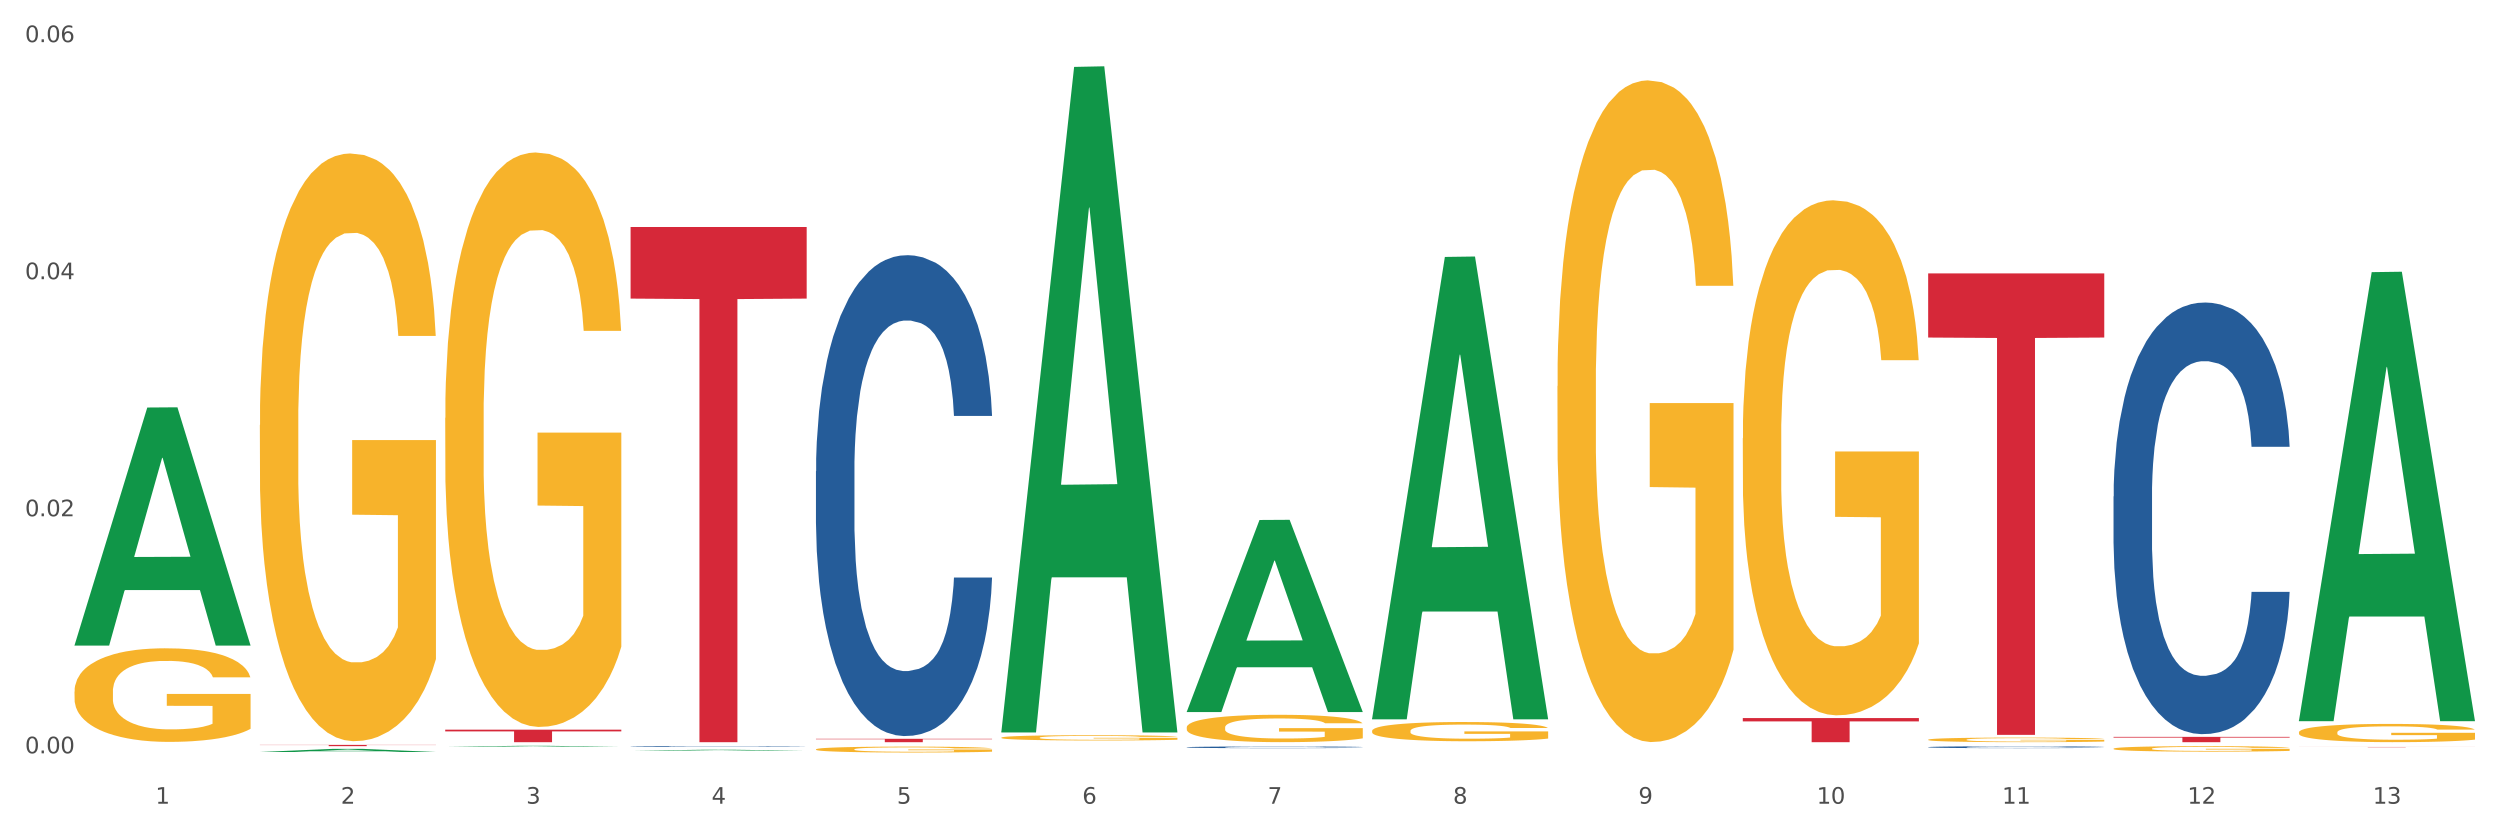 <?xml version="1.0" encoding="utf-8" standalone="no"?>
<!DOCTYPE svg PUBLIC "-//W3C//DTD SVG 1.1//EN"
  "http://www.w3.org/Graphics/SVG/1.1/DTD/svg11.dtd">
<svg xmlns:xlink="http://www.w3.org/1999/xlink" width="1080pt" height="360pt" viewBox="0 0 1080 360" xmlns="http://www.w3.org/2000/svg" version="1.1">
 <rect x="0" y="0" width="1080" height="360" fill="#333333" stroke="none"/>
 <defs>
  <style type="text/css">*{stroke-linejoin: round; stroke-linecap: butt}</style>
 </defs>
 <g id="figure_1">
  <g id="patch_1">
   <path d="M 0 360 
L 1080 360 
L 1080 0 
L 0 0 
z
" style="fill: #ffffff; stroke: #ffffff; stroke-linejoin: miter"/>
  </g>
  <g id="axes_1">
   <g id="matplotlib.axis_1">
    <g id="xtick_1">
     <g id="text_1">
      <!-- 1 -->
      <g style="fill: #4d4d4d" transform="translate(67.159 347.204) scale(0.096 -0.096)">
       <defs>
        <path id="DejaVuSans-31" d="M 794 531 
L 1825 531 
L 1825 4091 
L 703 3866 
L 703 4441 
L 1819 4666 
L 2450 4666 
L 2450 531 
L 3481 531 
L 3481 0 
L 794 0 
L 794 531 
z
" transform="scale(0.016)"/>
       </defs>
       <use xlink:href="#DejaVuSans-31"/>
      </g>
     </g>
    </g>
    <g id="xtick_2">
     <g id="text_2">
      <!-- 2 -->
      <g style="fill: #4d4d4d" transform="translate(147.238 347.204) scale(0.096 -0.096)">
       <defs>
        <path id="DejaVuSans-32" d="M 1228 531 
L 3431 531 
L 3431 0 
L 469 0 
L 469 531 
Q 828 903 1448 1529 
Q 2069 2156 2228 2338 
Q 2531 2678 2651 2914 
Q 2772 3150 2772 3378 
Q 2772 3750 2511 3984 
Q 2250 4219 1831 4219 
Q 1534 4219 1204 4116 
Q 875 4013 500 3803 
L 500 4441 
Q 881 4594 1212 4672 
Q 1544 4750 1819 4750 
Q 2544 4750 2975 4387 
Q 3406 4025 3406 3419 
Q 3406 3131 3298 2873 
Q 3191 2616 2906 2266 
Q 2828 2175 2409 1742 
Q 1991 1309 1228 531 
z
" transform="scale(0.016)"/>
       </defs>
       <use xlink:href="#DejaVuSans-32"/>
      </g>
     </g>
    </g>
    <g id="xtick_3">
     <g id="text_3">
      <!-- 3 -->
      <g style="fill: #4d4d4d" transform="translate(227.317 347.204) scale(0.096 -0.096)">
       <defs>
        <path id="DejaVuSans-33" d="M 2597 2516 
Q 3050 2419 3304 2112 
Q 3559 1806 3559 1356 
Q 3559 666 3084 287 
Q 2609 -91 1734 -91 
Q 1441 -91 1130 -33 
Q 819 25 488 141 
L 488 750 
Q 750 597 1062 519 
Q 1375 441 1716 441 
Q 2309 441 2620 675 
Q 2931 909 2931 1356 
Q 2931 1769 2642 2001 
Q 2353 2234 1838 2234 
L 1294 2234 
L 1294 2753 
L 1863 2753 
Q 2328 2753 2575 2939 
Q 2822 3125 2822 3475 
Q 2822 3834 2567 4026 
Q 2313 4219 1838 4219 
Q 1578 4219 1281 4162 
Q 984 4106 628 3988 
L 628 4550 
Q 988 4650 1302 4700 
Q 1616 4750 1894 4750 
Q 2613 4750 3031 4423 
Q 3450 4097 3450 3541 
Q 3450 3153 3228 2886 
Q 3006 2619 2597 2516 
z
" transform="scale(0.016)"/>
       </defs>
       <use xlink:href="#DejaVuSans-33"/>
      </g>
     </g>
    </g>
    <g id="xtick_4">
     <g id="text_4">
      <!-- 4 -->
      <g style="fill: #4d4d4d" transform="translate(307.396 347.204) scale(0.096 -0.096)">
       <defs>
        <path id="DejaVuSans-34" d="M 2419 4116 
L 825 1625 
L 2419 1625 
L 2419 4116 
z
M 2253 4666 
L 3047 4666 
L 3047 1625 
L 3713 1625 
L 3713 1100 
L 3047 1100 
L 3047 0 
L 2419 0 
L 2419 1100 
L 313 1100 
L 313 1709 
L 2253 4666 
z
" transform="scale(0.016)"/>
       </defs>
       <use xlink:href="#DejaVuSans-34"/>
      </g>
     </g>
    </g>
    <g id="xtick_5">
     <g id="text_5">
      <!-- 5 -->
      <g style="fill: #4d4d4d" transform="translate(387.475 347.204) scale(0.096 -0.096)">
       <defs>
        <path id="DejaVuSans-35" d="M 691 4666 
L 3169 4666 
L 3169 4134 
L 1269 4134 
L 1269 2991 
Q 1406 3038 1543 3061 
Q 1681 3084 1819 3084 
Q 2600 3084 3056 2656 
Q 3513 2228 3513 1497 
Q 3513 744 3044 326 
Q 2575 -91 1722 -91 
Q 1428 -91 1123 -41 
Q 819 9 494 109 
L 494 744 
Q 775 591 1075 516 
Q 1375 441 1709 441 
Q 2250 441 2565 725 
Q 2881 1009 2881 1497 
Q 2881 1984 2565 2268 
Q 2250 2553 1709 2553 
Q 1456 2553 1204 2497 
Q 953 2441 691 2322 
L 691 4666 
z
" transform="scale(0.016)"/>
       </defs>
       <use xlink:href="#DejaVuSans-35"/>
      </g>
     </g>
    </g>
    <g id="xtick_6">
     <g id="text_6">
      <!-- 6 -->
      <g style="fill: #4d4d4d" transform="translate(467.554 347.204) scale(0.096 -0.096)">
       <defs>
        <path id="DejaVuSans-36" d="M 2113 2584 
Q 1688 2584 1439 2293 
Q 1191 2003 1191 1497 
Q 1191 994 1439 701 
Q 1688 409 2113 409 
Q 2538 409 2786 701 
Q 3034 994 3034 1497 
Q 3034 2003 2786 2293 
Q 2538 2584 2113 2584 
z
M 3366 4563 
L 3366 3988 
Q 3128 4100 2886 4159 
Q 2644 4219 2406 4219 
Q 1781 4219 1451 3797 
Q 1122 3375 1075 2522 
Q 1259 2794 1537 2939 
Q 1816 3084 2150 3084 
Q 2853 3084 3261 2657 
Q 3669 2231 3669 1497 
Q 3669 778 3244 343 
Q 2819 -91 2113 -91 
Q 1303 -91 875 529 
Q 447 1150 447 2328 
Q 447 3434 972 4092 
Q 1497 4750 2381 4750 
Q 2619 4750 2861 4703 
Q 3103 4656 3366 4563 
z
" transform="scale(0.016)"/>
       </defs>
       <use xlink:href="#DejaVuSans-36"/>
      </g>
     </g>
    </g>
    <g id="xtick_7">
     <g id="text_7">
      <!-- 7 -->
      <g style="fill: #4d4d4d" transform="translate(547.634 347.204) scale(0.096 -0.096)">
       <defs>
        <path id="DejaVuSans-37" d="M 525 4666 
L 3525 4666 
L 3525 4397 
L 1831 0 
L 1172 0 
L 2766 4134 
L 525 4134 
L 525 4666 
z
" transform="scale(0.016)"/>
       </defs>
       <use xlink:href="#DejaVuSans-37"/>
      </g>
     </g>
    </g>
    <g id="xtick_8">
     <g id="text_8">
      <!-- 8 -->
      <g style="fill: #4d4d4d" transform="translate(627.713 347.204) scale(0.096 -0.096)">
       <defs>
        <path id="DejaVuSans-38" d="M 2034 2216 
Q 1584 2216 1326 1975 
Q 1069 1734 1069 1313 
Q 1069 891 1326 650 
Q 1584 409 2034 409 
Q 2484 409 2743 651 
Q 3003 894 3003 1313 
Q 3003 1734 2745 1975 
Q 2488 2216 2034 2216 
z
M 1403 2484 
Q 997 2584 770 2862 
Q 544 3141 544 3541 
Q 544 4100 942 4425 
Q 1341 4750 2034 4750 
Q 2731 4750 3128 4425 
Q 3525 4100 3525 3541 
Q 3525 3141 3298 2862 
Q 3072 2584 2669 2484 
Q 3125 2378 3379 2068 
Q 3634 1759 3634 1313 
Q 3634 634 3220 271 
Q 2806 -91 2034 -91 
Q 1263 -91 848 271 
Q 434 634 434 1313 
Q 434 1759 690 2068 
Q 947 2378 1403 2484 
z
M 1172 3481 
Q 1172 3119 1398 2916 
Q 1625 2713 2034 2713 
Q 2441 2713 2670 2916 
Q 2900 3119 2900 3481 
Q 2900 3844 2670 4047 
Q 2441 4250 2034 4250 
Q 1625 4250 1398 4047 
Q 1172 3844 1172 3481 
z
" transform="scale(0.016)"/>
       </defs>
       <use xlink:href="#DejaVuSans-38"/>
      </g>
     </g>
    </g>
    <g id="xtick_9">
     <g id="text_9">
      <!-- 9 -->
      <g style="fill: #4d4d4d" transform="translate(707.792 347.204) scale(0.096 -0.096)">
       <defs>
        <path id="DejaVuSans-39" d="M 703 97 
L 703 672 
Q 941 559 1184 500 
Q 1428 441 1663 441 
Q 2288 441 2617 861 
Q 2947 1281 2994 2138 
Q 2813 1869 2534 1725 
Q 2256 1581 1919 1581 
Q 1219 1581 811 2004 
Q 403 2428 403 3163 
Q 403 3881 828 4315 
Q 1253 4750 1959 4750 
Q 2769 4750 3195 4129 
Q 3622 3509 3622 2328 
Q 3622 1225 3098 567 
Q 2575 -91 1691 -91 
Q 1453 -91 1209 -44 
Q 966 3 703 97 
z
M 1959 2075 
Q 2384 2075 2632 2365 
Q 2881 2656 2881 3163 
Q 2881 3666 2632 3958 
Q 2384 4250 1959 4250 
Q 1534 4250 1286 3958 
Q 1038 3666 1038 3163 
Q 1038 2656 1286 2365 
Q 1534 2075 1959 2075 
z
" transform="scale(0.016)"/>
       </defs>
       <use xlink:href="#DejaVuSans-39"/>
      </g>
     </g>
    </g>
    <g id="xtick_10">
     <g id="text_10">
      <!-- 10 -->
      <g style="fill: #4d4d4d" transform="translate(784.817 347.204) scale(0.096 -0.096)">
       <defs>
        <path id="DejaVuSans-30" d="M 2034 4250 
Q 1547 4250 1301 3770 
Q 1056 3291 1056 2328 
Q 1056 1369 1301 889 
Q 1547 409 2034 409 
Q 2525 409 2770 889 
Q 3016 1369 3016 2328 
Q 3016 3291 2770 3770 
Q 2525 4250 2034 4250 
z
M 2034 4750 
Q 2819 4750 3233 4129 
Q 3647 3509 3647 2328 
Q 3647 1150 3233 529 
Q 2819 -91 2034 -91 
Q 1250 -91 836 529 
Q 422 1150 422 2328 
Q 422 3509 836 4129 
Q 1250 4750 2034 4750 
z
" transform="scale(0.016)"/>
       </defs>
       <use xlink:href="#DejaVuSans-31"/>
       <use xlink:href="#DejaVuSans-30" transform="translate(63.623 0)"/>
      </g>
     </g>
    </g>
    <g id="xtick_11">
     <g id="text_11">
      <!-- 11 -->
      <g style="fill: #4d4d4d" transform="translate(864.896 347.204) scale(0.096 -0.096)">
       <use xlink:href="#DejaVuSans-31"/>
       <use xlink:href="#DejaVuSans-31" transform="translate(63.623 0)"/>
      </g>
     </g>
    </g>
    <g id="xtick_12">
     <g id="text_12">
      <!-- 12 -->
      <g style="fill: #4d4d4d" transform="translate(944.975 347.204) scale(0.096 -0.096)">
       <use xlink:href="#DejaVuSans-31"/>
       <use xlink:href="#DejaVuSans-32" transform="translate(63.623 0)"/>
      </g>
     </g>
    </g>
    <g id="xtick_13">
     <g id="text_13">
      <!-- 13 -->
      <g style="fill: #4d4d4d" transform="translate(1025.054 347.204) scale(0.096 -0.096)">
       <use xlink:href="#DejaVuSans-31"/>
       <use xlink:href="#DejaVuSans-33" transform="translate(63.623 0)"/>
      </g>
     </g>
    </g>
    <g id="xtick_14"/>
    <g id="xtick_15"/>
    <g id="xtick_16"/>
    <g id="xtick_17"/>
    <g id="xtick_18"/>
    <g id="xtick_19"/>
    <g id="xtick_20"/>
    <g id="xtick_21"/>
    <g id="xtick_22"/>
    <g id="xtick_23"/>
    <g id="xtick_24"/>
    <g id="xtick_25"/>
   </g>
   <g id="matplotlib.axis_2">
    <g id="ytick_1">
     <g id="text_14">
      <!-- 0.00 -->
      <g style="fill: #4d4d4d" transform="translate(10.8 325.437) scale(0.096 -0.096)">
       <defs>
        <path id="DejaVuSans-2e" d="M 684 794 
L 1344 794 
L 1344 0 
L 684 0 
L 684 794 
z
" transform="scale(0.016)"/>
       </defs>
       <use xlink:href="#DejaVuSans-30"/>
       <use xlink:href="#DejaVuSans-2e" transform="translate(63.623 0)"/>
       <use xlink:href="#DejaVuSans-30" transform="translate(95.41 0)"/>
       <use xlink:href="#DejaVuSans-30" transform="translate(159.033 0)"/>
      </g>
     </g>
    </g>
    <g id="ytick_2">
     <g id="text_15">
      <!-- 0.02 -->
      <g style="fill: #4d4d4d" transform="translate(10.8 223.027) scale(0.096 -0.096)">
       <use xlink:href="#DejaVuSans-30"/>
       <use xlink:href="#DejaVuSans-2e" transform="translate(63.623 0)"/>
       <use xlink:href="#DejaVuSans-30" transform="translate(95.41 0)"/>
       <use xlink:href="#DejaVuSans-32" transform="translate(159.033 0)"/>
      </g>
     </g>
    </g>
    <g id="ytick_3">
     <g id="text_16">
      <!-- 0.04 -->
      <g style="fill: #4d4d4d" transform="translate(10.8 120.617) scale(0.096 -0.096)">
       <use xlink:href="#DejaVuSans-30"/>
       <use xlink:href="#DejaVuSans-2e" transform="translate(63.623 0)"/>
       <use xlink:href="#DejaVuSans-30" transform="translate(95.41 0)"/>
       <use xlink:href="#DejaVuSans-34" transform="translate(159.033 0)"/>
      </g>
     </g>
    </g>
    <g id="ytick_4">
     <g id="text_17">
      <!-- 0.06 -->
      <g style="fill: #4d4d4d" transform="translate(10.8 18.207) scale(0.096 -0.096)">
       <use xlink:href="#DejaVuSans-30"/>
       <use xlink:href="#DejaVuSans-2e" transform="translate(63.623 0)"/>
       <use xlink:href="#DejaVuSans-30" transform="translate(95.41 0)"/>
       <use xlink:href="#DejaVuSans-36" transform="translate(159.033 0)"/>
      </g>
     </g>
    </g>
    <g id="ytick_5"/>
    <g id="ytick_6"/>
    <g id="ytick_7"/>
   </g>
   <g id="PolyCollection_1">
    <path d="M 32.175 278.697 
L 32.253 278.6 
L 63.625 176.049 
L 76.644 175.953 
L 108.25 278.89 
L 93.192 278.89 
L 86.369 254.92 
L 53.978 254.92 
L 53.743 255.306 
L 47.155 278.89 
L 32.175 278.89 
L 32.175 278.697 
L 58.056 240.615 
L 82.291 240.518 
L 70.291 197.893 
L 70.134 197.7 
L 69.977 197.99 
L 57.978 240.518 
L 58.056 240.615 
L 32.175 278.697 
z
" clip-path="url(#p13ee143fd1)" style="fill: #109648"/>
    <path d="M 832.967 118.115 
L 909.042 118.115 
L 909.042 145.817 
L 879.116 146.005 
L 879.116 317.46 
L 862.712 317.46 
L 862.712 146.005 
L 832.967 145.817 
L 832.967 118.302 
L 832.967 118.115 
z
" clip-path="url(#p13ee143fd1)" style="fill: #d62839"/>
    <path d="M 752.887 310.198 
L 828.963 310.198 
L 828.963 311.646 
L 799.037 311.655 
L 799.037 320.617 
L 782.632 320.617 
L 782.632 311.655 
L 752.887 311.646 
L 752.887 310.207 
L 752.887 310.198 
z
" clip-path="url(#p13ee143fd1)" style="fill: #d62839"/>
    <path d="M 352.492 319.153 
L 428.567 319.153 
L 428.567 319.356 
L 398.641 319.358 
L 398.641 320.617 
L 382.237 320.617 
L 382.237 319.358 
L 352.492 319.356 
L 352.492 319.154 
L 352.492 319.153 
z
" clip-path="url(#p13ee143fd1)" style="fill: #d62839"/>
    <path d="M 272.412 98.067 
L 348.488 98.067 
L 348.488 128.994 
L 318.562 129.203 
L 318.562 320.617 
L 302.157 320.617 
L 302.157 129.203 
L 272.412 128.994 
L 272.412 98.276 
L 272.412 98.067 
z
" clip-path="url(#p13ee143fd1)" style="fill: #d62839"/>
    <path d="M 192.333 315.216 
L 268.408 315.216 
L 268.408 315.966 
L 238.483 315.971 
L 238.483 320.617 
L 222.078 320.617 
L 222.078 315.971 
L 192.333 315.966 
L 192.333 315.221 
L 192.333 315.216 
z
" clip-path="url(#p13ee143fd1)" style="fill: #d62839"/>
    <path d="M 112.254 321.79 
L 188.329 321.79 
L 188.329 321.866 
L 158.404 321.866 
L 158.404 322.339 
L 141.999 322.339 
L 141.999 321.866 
L 112.254 321.866 
L 112.254 321.79 
L 112.254 321.79 
z
" clip-path="url(#p13ee143fd1)" style="fill: #d62839"/>
    <path d="M 112.254 183.621 
L 112.344 183.389 
L 112.344 175.042 
L 112.524 167.853 
L 113.422 150.463 
L 114.769 136.086 
L 115.757 128.434 
L 116.745 122.174 
L 117.913 115.913 
L 119.35 109.42 
L 121.954 99.913 
L 123.571 95.044 
L 125.547 89.943 
L 129.14 82.523 
L 131.744 78.349 
L 134.439 74.871 
L 138.84 70.697 
L 141.714 68.842 
L 144.768 67.451 
L 148.45 66.523 
L 151.235 66.291 
L 157.342 66.987 
L 162.552 69.074 
L 165.067 70.697 
L 168.3 73.479 
L 170.007 75.334 
L 172.791 79.044 
L 175.665 83.914 
L 177.641 88.088 
L 180.605 95.971 
L 182.85 103.855 
L 184.916 113.594 
L 185.994 120.319 
L 186.802 126.579 
L 187.521 133.767 
L 188.24 145.129 
L 172.072 145.129 
L 171.444 137.014 
L 170.456 129.362 
L 169.019 121.942 
L 167.761 117.304 
L 165.606 111.507 
L 163.63 107.797 
L 161.564 105.015 
L 159.049 102.696 
L 157.073 101.536 
L 154.289 100.609 
L 148.81 100.841 
L 145.127 102.696 
L 142.612 105.015 
L 140.996 107.102 
L 139.559 109.42 
L 137.942 112.667 
L 136.056 117.536 
L 134.708 121.942 
L 133.361 127.507 
L 132.283 133.072 
L 131.295 139.564 
L 130.487 146.521 
L 129.858 153.709 
L 129.319 162.52 
L 128.87 177.129 
L 128.87 208.896 
L 129.05 216.084 
L 129.499 225.591 
L 130.038 232.779 
L 130.936 241.359 
L 131.744 247.155 
L 133.271 255.503 
L 134.978 262.459 
L 136.325 266.865 
L 137.672 270.575 
L 140.008 275.676 
L 142.612 279.85 
L 144.858 282.401 
L 147.912 284.72 
L 149.977 285.647 
L 151.774 286.111 
L 156.175 286.111 
L 159.318 285.415 
L 162.821 283.792 
L 165.516 281.705 
L 167.761 279.155 
L 170.276 274.981 
L 171.893 271.039 
L 171.893 222.576 
L 152.133 222.345 
L 152.133 190.114 
L 188.329 190.114 
L 188.329 284.72 
L 186.802 289.589 
L 185.096 293.995 
L 183.3 297.937 
L 180.605 302.806 
L 177.372 307.444 
L 174.497 310.69 
L 171.444 313.472 
L 167.851 316.023 
L 163.181 318.342 
L 160.306 319.269 
L 156.714 319.965 
L 152.492 320.197 
L 148.81 319.733 
L 145.217 318.574 
L 141.445 316.487 
L 137.762 313.472 
L 134.978 310.458 
L 132.194 306.748 
L 129.23 301.879 
L 126.894 297.241 
L 125.098 293.067 
L 123.122 287.734 
L 120.966 280.778 
L 119.35 274.517 
L 117.913 268.024 
L 116.386 259.677 
L 115.308 252.489 
L 114.23 243.445 
L 113.601 236.721 
L 112.883 226.286 
L 112.344 211.678 
L 112.254 183.621 
z
" clip-path="url(#p13ee143fd1)" style="fill: #f7b32b"/>
    <path d="M 272.412 322.499 
L 272.502 322.498 
L 272.502 322.488 
L 272.772 322.475 
L 273.761 322.45 
L 275.02 322.431 
L 277.178 322.409 
L 278.347 322.4 
L 279.876 322.39 
L 283.023 322.373 
L 286.62 322.359 
L 289.138 322.352 
L 291.027 322.347 
L 295.253 322.338 
L 297.681 322.334 
L 300.199 322.331 
L 302.357 322.329 
L 305.954 322.326 
L 308.831 322.325 
L 312.159 322.325 
L 314.946 322.325 
L 318.633 322.326 
L 324.028 322.331 
L 326.097 322.333 
L 328.884 322.337 
L 331.762 322.343 
L 334.1 322.349 
L 336.798 322.357 
L 339.585 322.367 
L 342.283 322.381 
L 344.171 322.393 
L 345.7 322.406 
L 347.049 322.422 
L 348.038 322.44 
L 348.488 322.454 
L 332.032 322.454 
L 331.582 322.441 
L 330.683 322.427 
L 329.784 322.417 
L 328.794 322.409 
L 327.266 322.401 
L 325.917 322.395 
L 323.669 322.388 
L 321.601 322.384 
L 319.892 322.382 
L 317.824 322.379 
L 313.418 322.377 
L 310.27 322.377 
L 308.292 322.378 
L 305.864 322.38 
L 303.796 322.382 
L 301.368 322.387 
L 299.479 322.391 
L 297.591 322.397 
L 296.512 322.401 
L 294.893 322.409 
L 293.814 322.415 
L 292.375 322.426 
L 291.566 322.434 
L 290.127 322.454 
L 289.498 322.469 
L 289.228 322.479 
L 289.048 322.491 
L 289.048 322.546 
L 289.588 322.571 
L 290.037 322.581 
L 290.757 322.593 
L 292.106 322.609 
L 294.084 322.624 
L 296.152 322.635 
L 297.861 322.642 
L 299.479 322.647 
L 301.098 322.65 
L 303.076 322.654 
L 304.695 322.656 
L 307.123 322.658 
L 310 322.659 
L 312.249 322.659 
L 316.835 322.658 
L 318.903 322.656 
L 320.881 322.653 
L 323.039 322.649 
L 324.748 322.645 
L 325.737 322.642 
L 327.356 322.635 
L 328.615 322.628 
L 329.694 322.62 
L 330.413 322.613 
L 331.222 322.602 
L 331.852 322.59 
L 332.032 322.584 
L 348.488 322.584 
L 348.128 322.597 
L 347.498 322.609 
L 346.24 322.626 
L 345.25 322.635 
L 343.722 322.647 
L 342.103 322.657 
L 339.855 322.668 
L 337.787 322.676 
L 335.629 322.683 
L 333.291 322.689 
L 329.064 322.698 
L 327.535 322.701 
L 324.298 322.705 
L 321.78 322.707 
L 318.094 322.71 
L 314.317 322.711 
L 310.36 322.712 
L 306.853 322.711 
L 302.986 322.709 
L 300.558 322.707 
L 297.861 322.703 
L 294.713 322.698 
L 291.746 322.692 
L 288.958 322.685 
L 286.351 322.677 
L 283.923 322.668 
L 280.775 322.653 
L 278.437 322.638 
L 276.729 322.624 
L 275.56 322.613 
L 274.391 322.598 
L 273.761 322.588 
L 272.772 322.563 
L 272.412 322.54 
L 272.412 322.499 
z
" clip-path="url(#p13ee143fd1)" style="fill: #255c99"/>
    <path d="M 352.492 203.579 
L 352.582 203.389 
L 352.582 198.077 
L 352.851 190.867 
L 353.84 177.587 
L 355.099 167.532 
L 357.258 155.769 
L 358.427 150.836 
L 359.955 145.334 
L 363.103 136.417 
L 366.699 128.829 
L 369.217 124.655 
L 371.106 121.999 
L 375.332 117.256 
L 377.76 115.169 
L 380.278 113.461 
L 382.436 112.323 
L 386.033 110.995 
L 388.911 110.426 
L 392.238 110.236 
L 395.025 110.426 
L 398.712 111.185 
L 404.108 113.461 
L 406.176 114.789 
L 408.963 117.066 
L 411.841 120.101 
L 414.179 123.137 
L 416.877 127.501 
L 419.664 133.192 
L 422.362 140.402 
L 424.25 147.042 
L 425.779 154.061 
L 427.128 162.599 
L 428.117 171.895 
L 428.567 179.674 
L 412.111 179.674 
L 411.661 172.654 
L 410.762 165.065 
L 409.863 159.943 
L 408.874 155.769 
L 407.345 151.026 
L 405.996 147.99 
L 403.748 144.386 
L 401.68 142.109 
L 399.971 140.781 
L 397.903 139.643 
L 393.497 138.504 
L 390.349 138.504 
L 388.371 138.884 
L 385.943 139.832 
L 383.875 141.16 
L 381.447 143.437 
L 379.559 145.904 
L 377.67 149.129 
L 376.591 151.405 
L 374.972 155.579 
L 373.893 158.994 
L 372.455 164.876 
L 371.645 169.049 
L 370.207 179.864 
L 369.577 187.832 
L 369.307 193.334 
L 369.127 199.405 
L 369.127 229.001 
L 369.667 242.282 
L 370.117 247.973 
L 370.836 254.424 
L 372.185 262.771 
L 374.163 270.929 
L 376.231 276.811 
L 377.94 280.415 
L 379.559 283.072 
L 381.177 285.158 
L 383.155 287.056 
L 384.774 288.194 
L 387.202 289.332 
L 390.08 289.902 
L 392.328 289.902 
L 396.914 288.953 
L 398.982 288.004 
L 400.96 286.676 
L 403.118 284.589 
L 404.827 282.313 
L 405.816 280.605 
L 407.435 277.001 
L 408.694 273.206 
L 409.773 268.843 
L 410.492 265.048 
L 411.302 259.356 
L 411.931 252.906 
L 412.111 249.491 
L 428.567 249.491 
L 428.207 256.321 
L 427.578 262.961 
L 426.319 271.878 
L 425.33 277.001 
L 423.801 283.261 
L 422.182 288.573 
L 419.934 294.455 
L 417.866 298.818 
L 415.708 302.613 
L 413.37 306.028 
L 409.143 310.771 
L 407.615 312.099 
L 404.377 314.375 
L 401.86 315.704 
L 398.173 317.032 
L 394.396 317.79 
L 390.439 317.98 
L 386.932 317.601 
L 383.066 316.462 
L 380.638 315.324 
L 377.94 313.617 
L 374.793 310.961 
L 371.825 307.735 
L 369.038 303.941 
L 366.43 299.577 
L 364.002 294.645 
L 360.854 286.487 
L 358.516 278.518 
L 356.808 271.119 
L 355.639 264.858 
L 354.47 256.89 
L 353.84 251.388 
L 352.851 238.108 
L 352.492 225.776 
L 352.492 203.579 
z
" clip-path="url(#p13ee143fd1)" style="fill: #255c99"/>
    <path d="M 512.65 322.811 
L 512.74 322.81 
L 512.74 322.791 
L 513.01 322.766 
L 513.999 322.718 
L 515.258 322.682 
L 517.416 322.64 
L 518.585 322.623 
L 520.114 322.603 
L 523.261 322.571 
L 526.858 322.544 
L 529.376 322.529 
L 531.264 322.52 
L 535.49 322.503 
L 537.918 322.495 
L 540.436 322.489 
L 542.594 322.485 
L 546.191 322.48 
L 549.069 322.478 
L 552.396 322.478 
L 555.184 322.478 
L 558.871 322.481 
L 564.266 322.489 
L 566.334 322.494 
L 569.122 322.502 
L 571.999 322.513 
L 574.337 322.524 
L 577.035 322.539 
L 579.823 322.56 
L 582.52 322.585 
L 584.409 322.609 
L 585.937 322.634 
L 587.286 322.665 
L 588.275 322.698 
L 588.725 322.726 
L 572.269 322.726 
L 571.819 322.701 
L 570.92 322.674 
L 570.021 322.655 
L 569.032 322.64 
L 567.503 322.623 
L 566.154 322.613 
L 563.906 322.6 
L 561.838 322.592 
L 560.129 322.587 
L 558.061 322.583 
L 553.655 322.579 
L 550.508 322.579 
L 548.529 322.58 
L 546.101 322.583 
L 544.033 322.588 
L 541.605 322.596 
L 539.717 322.605 
L 537.828 322.617 
L 536.749 322.625 
L 535.131 322.64 
L 534.052 322.652 
L 532.613 322.673 
L 531.804 322.688 
L 530.365 322.726 
L 529.735 322.755 
L 529.466 322.774 
L 529.286 322.796 
L 529.286 322.902 
L 529.825 322.949 
L 530.275 322.97 
L 530.994 322.993 
L 532.343 323.023 
L 534.321 323.052 
L 536.39 323.073 
L 538.098 323.086 
L 539.717 323.095 
L 541.335 323.102 
L 543.314 323.109 
L 544.932 323.113 
L 547.36 323.117 
L 550.238 323.119 
L 552.486 323.119 
L 557.072 323.116 
L 559.14 323.113 
L 561.119 323.108 
L 563.277 323.1 
L 564.985 323.092 
L 565.974 323.086 
L 567.593 323.073 
L 568.852 323.06 
L 569.931 323.044 
L 570.65 323.031 
L 571.46 323.01 
L 572.089 322.987 
L 572.269 322.975 
L 588.725 322.975 
L 588.365 322.999 
L 587.736 323.023 
L 586.477 323.055 
L 585.488 323.073 
L 583.959 323.096 
L 582.341 323.115 
L 580.092 323.136 
L 578.024 323.151 
L 575.866 323.165 
L 573.528 323.177 
L 569.302 323.194 
L 567.773 323.199 
L 564.536 323.207 
L 562.018 323.212 
L 558.331 323.216 
L 554.554 323.219 
L 550.598 323.22 
L 547.091 323.218 
L 543.224 323.214 
L 540.796 323.21 
L 538.098 323.204 
L 534.951 323.195 
L 531.983 323.183 
L 529.196 323.17 
L 526.588 323.154 
L 524.16 323.136 
L 521.013 323.107 
L 518.675 323.079 
L 516.966 323.052 
L 515.797 323.03 
L 514.628 323.002 
L 513.999 322.982 
L 513.01 322.934 
L 512.65 322.89 
L 512.65 322.811 
z
" clip-path="url(#p13ee143fd1)" style="fill: #255c99"/>
    <path d="M 913.046 318.33 
L 989.121 318.33 
L 989.121 318.647 
L 959.196 318.65 
L 959.196 320.617 
L 942.791 320.617 
L 942.791 318.65 
L 913.046 318.647 
L 913.046 318.332 
L 913.046 318.33 
z
" clip-path="url(#p13ee143fd1)" style="fill: #d62839"/>
    <path d="M 832.967 322.758 
L 833.056 322.758 
L 833.056 322.737 
L 833.326 322.708 
L 834.315 322.656 
L 835.574 322.616 
L 837.732 322.57 
L 838.901 322.551 
L 840.43 322.529 
L 843.577 322.494 
L 847.174 322.464 
L 849.692 322.448 
L 851.581 322.437 
L 855.807 322.418 
L 858.235 322.41 
L 860.753 322.404 
L 862.911 322.399 
L 866.508 322.394 
L 869.385 322.392 
L 872.713 322.391 
L 875.5 322.392 
L 879.187 322.395 
L 884.583 322.404 
L 886.651 322.409 
L 889.438 322.418 
L 892.316 322.43 
L 894.654 322.442 
L 897.352 322.459 
L 900.139 322.481 
L 902.837 322.51 
L 904.725 322.536 
L 906.254 322.563 
L 907.603 322.597 
L 908.592 322.634 
L 909.042 322.664 
L 892.586 322.664 
L 892.136 322.637 
L 891.237 322.607 
L 890.338 322.587 
L 889.348 322.57 
L 887.82 322.551 
L 886.471 322.54 
L 884.223 322.525 
L 882.155 322.516 
L 880.446 322.511 
L 878.378 322.507 
L 873.972 322.502 
L 870.824 322.502 
L 868.846 322.504 
L 866.418 322.507 
L 864.35 322.513 
L 861.922 322.522 
L 860.033 322.531 
L 858.145 322.544 
L 857.066 322.553 
L 855.447 322.569 
L 854.368 322.583 
L 852.929 322.606 
L 852.12 322.622 
L 850.681 322.665 
L 850.052 322.696 
L 849.782 322.718 
L 849.602 322.742 
L 849.602 322.858 
L 850.142 322.911 
L 850.591 322.933 
L 851.311 322.959 
L 852.66 322.991 
L 854.638 323.024 
L 856.706 323.047 
L 858.415 323.061 
L 860.033 323.071 
L 861.652 323.08 
L 863.63 323.087 
L 865.249 323.092 
L 867.677 323.096 
L 870.554 323.098 
L 872.803 323.098 
L 877.389 323.095 
L 879.457 323.091 
L 881.435 323.086 
L 883.593 323.077 
L 885.302 323.068 
L 886.291 323.062 
L 887.91 323.047 
L 889.169 323.033 
L 890.248 323.015 
L 890.967 323 
L 891.776 322.978 
L 892.406 322.953 
L 892.586 322.939 
L 909.042 322.939 
L 908.682 322.966 
L 908.053 322.992 
L 906.794 323.027 
L 905.804 323.047 
L 904.276 323.072 
L 902.657 323.093 
L 900.409 323.116 
L 898.341 323.133 
L 896.183 323.148 
L 893.845 323.162 
L 889.618 323.18 
L 888.09 323.186 
L 884.852 323.195 
L 882.334 323.2 
L 878.648 323.205 
L 874.871 323.208 
L 870.914 323.209 
L 867.407 323.207 
L 863.54 323.203 
L 861.113 323.198 
L 858.415 323.192 
L 855.268 323.181 
L 852.3 323.169 
L 849.512 323.154 
L 846.905 323.136 
L 844.477 323.117 
L 841.329 323.085 
L 838.991 323.053 
L 837.283 323.024 
L 836.114 323 
L 834.945 322.968 
L 834.315 322.947 
L 833.326 322.894 
L 832.967 322.846 
L 832.967 322.758 
z
" clip-path="url(#p13ee143fd1)" style="fill: #255c99"/>
    <path d="M 993.125 316.376 
L 993.215 316.368 
L 993.215 316.109 
L 993.394 315.886 
L 994.292 315.346 
L 995.64 314.9 
L 996.628 314.662 
L 997.616 314.467 
L 998.783 314.273 
L 1000.22 314.071 
L 1002.825 313.776 
L 1004.442 313.625 
L 1006.418 313.467 
L 1010.01 313.236 
L 1012.615 313.107 
L 1015.31 312.999 
L 1019.711 312.869 
L 1022.585 312.811 
L 1025.639 312.768 
L 1029.321 312.739 
L 1032.105 312.732 
L 1038.213 312.754 
L 1043.422 312.819 
L 1045.937 312.869 
L 1049.171 312.955 
L 1050.877 313.013 
L 1053.662 313.128 
L 1056.536 313.279 
L 1058.512 313.409 
L 1061.476 313.654 
L 1063.721 313.899 
L 1065.787 314.201 
L 1066.865 314.41 
L 1067.673 314.604 
L 1068.392 314.828 
L 1069.11 315.18 
L 1052.943 315.18 
L 1052.314 314.928 
L 1051.326 314.691 
L 1049.889 314.46 
L 1048.632 314.316 
L 1046.476 314.136 
L 1044.5 314.021 
L 1042.434 313.935 
L 1039.92 313.863 
L 1037.944 313.827 
L 1035.159 313.798 
L 1029.68 313.805 
L 1025.998 313.863 
L 1023.483 313.935 
L 1021.866 313.999 
L 1020.429 314.071 
L 1018.813 314.172 
L 1016.926 314.323 
L 1015.579 314.46 
L 1014.232 314.633 
L 1013.154 314.806 
L 1012.166 315.008 
L 1011.358 315.224 
L 1010.729 315.447 
L 1010.19 315.72 
L 1009.741 316.174 
L 1009.741 317.161 
L 1009.921 317.384 
L 1010.37 317.679 
L 1010.909 317.902 
L 1011.807 318.169 
L 1012.615 318.349 
L 1014.142 318.608 
L 1015.849 318.824 
L 1017.196 318.961 
L 1018.543 319.076 
L 1020.878 319.234 
L 1023.483 319.364 
L 1025.728 319.443 
L 1028.782 319.515 
L 1030.848 319.544 
L 1032.644 319.558 
L 1037.045 319.558 
L 1040.189 319.537 
L 1043.692 319.486 
L 1046.386 319.422 
L 1048.632 319.342 
L 1051.147 319.213 
L 1052.763 319.09 
L 1052.763 317.585 
L 1033.004 317.578 
L 1033.004 316.577 
L 1069.2 316.577 
L 1069.2 319.515 
L 1067.673 319.666 
L 1065.967 319.803 
L 1064.17 319.926 
L 1061.476 320.077 
L 1058.242 320.221 
L 1055.368 320.322 
L 1052.314 320.408 
L 1048.722 320.487 
L 1044.051 320.559 
L 1041.177 320.588 
L 1037.584 320.61 
L 1033.363 320.617 
L 1029.68 320.603 
L 1026.088 320.567 
L 1022.315 320.502 
L 1018.633 320.408 
L 1015.849 320.315 
L 1013.064 320.199 
L 1010.1 320.048 
L 1007.765 319.904 
L 1005.969 319.774 
L 1003.993 319.609 
L 1001.837 319.393 
L 1000.22 319.198 
L 998.783 318.997 
L 997.256 318.738 
L 996.179 318.514 
L 995.101 318.233 
L 994.472 318.025 
L 993.754 317.701 
L 993.215 317.247 
L 993.125 316.376 
z
" clip-path="url(#p13ee143fd1)" style="fill: #f7b32b"/>
    <path d="M 913.046 323.433 
L 913.135 323.431 
L 913.135 323.353 
L 913.315 323.286 
L 914.213 323.123 
L 915.561 322.989 
L 916.549 322.918 
L 917.537 322.859 
L 918.704 322.801 
L 920.141 322.74 
L 922.746 322.651 
L 924.363 322.606 
L 926.339 322.558 
L 929.931 322.489 
L 932.536 322.45 
L 935.231 322.417 
L 939.632 322.378 
L 942.506 322.361 
L 945.559 322.348 
L 949.242 322.339 
L 952.026 322.337 
L 958.134 322.343 
L 963.343 322.363 
L 965.858 322.378 
L 969.092 322.404 
L 970.798 322.421 
L 973.582 322.456 
L 976.457 322.502 
L 978.433 322.541 
L 981.397 322.614 
L 983.642 322.688 
L 985.708 322.779 
L 986.786 322.842 
L 987.594 322.9 
L 988.312 322.967 
L 989.031 323.074 
L 972.864 323.074 
L 972.235 322.998 
L 971.247 322.926 
L 969.81 322.857 
L 968.553 322.814 
L 966.397 322.759 
L 964.421 322.725 
L 962.355 322.699 
L 959.84 322.677 
L 957.864 322.666 
L 955.08 322.658 
L 949.601 322.66 
L 945.919 322.677 
L 943.404 322.699 
L 941.787 322.718 
L 940.35 322.74 
L 938.733 322.77 
L 936.847 322.816 
L 935.5 322.857 
L 934.153 322.909 
L 933.075 322.961 
L 932.087 323.022 
L 931.279 323.087 
L 930.65 323.154 
L 930.111 323.236 
L 929.662 323.373 
L 929.662 323.67 
L 929.841 323.737 
L 930.291 323.826 
L 930.829 323.893 
L 931.728 323.973 
L 932.536 324.027 
L 934.063 324.105 
L 935.769 324.17 
L 937.117 324.211 
L 938.464 324.246 
L 940.799 324.294 
L 943.404 324.333 
L 945.649 324.356 
L 948.703 324.378 
L 950.769 324.387 
L 952.565 324.391 
L 956.966 324.391 
L 960.11 324.385 
L 963.613 324.369 
L 966.307 324.35 
L 968.553 324.326 
L 971.068 324.287 
L 972.684 324.25 
L 972.684 323.797 
L 952.925 323.795 
L 952.925 323.494 
L 989.121 323.494 
L 989.121 324.378 
L 987.594 324.424 
L 985.887 324.465 
L 984.091 324.502 
L 981.397 324.547 
L 978.163 324.59 
L 975.289 324.621 
L 972.235 324.647 
L 968.643 324.671 
L 963.972 324.692 
L 961.098 324.701 
L 957.505 324.707 
L 953.284 324.71 
L 949.601 324.705 
L 946.009 324.694 
L 942.236 324.675 
L 938.554 324.647 
L 935.769 324.619 
L 932.985 324.584 
L 930.021 324.538 
L 927.686 324.495 
L 925.89 324.456 
L 923.914 324.406 
L 921.758 324.341 
L 920.141 324.283 
L 918.704 324.222 
L 917.177 324.144 
L 916.099 324.077 
L 915.022 323.992 
L 914.393 323.93 
L 913.674 323.832 
L 913.135 323.696 
L 913.046 323.433 
z
" clip-path="url(#p13ee143fd1)" style="fill: #f7b32b"/>
    <path d="M 832.967 319.55 
L 833.056 319.548 
L 833.056 319.483 
L 833.236 319.427 
L 834.134 319.291 
L 835.481 319.178 
L 836.469 319.118 
L 837.457 319.07 
L 838.625 319.021 
L 840.062 318.97 
L 842.667 318.896 
L 844.283 318.858 
L 846.259 318.818 
L 849.852 318.76 
L 852.457 318.727 
L 855.151 318.7 
L 859.552 318.667 
L 862.427 318.653 
L 865.48 318.642 
L 869.163 318.635 
L 871.947 318.633 
L 878.055 318.638 
L 883.264 318.655 
L 885.779 318.667 
L 889.012 318.689 
L 890.719 318.704 
L 893.503 318.733 
L 896.377 318.771 
L 898.353 318.803 
L 901.317 318.865 
L 903.563 318.926 
L 905.629 319.003 
L 906.706 319.055 
L 907.515 319.104 
L 908.233 319.16 
L 908.952 319.249 
L 892.785 319.249 
L 892.156 319.186 
L 891.168 319.126 
L 889.731 319.068 
L 888.474 319.032 
L 886.318 318.986 
L 884.342 318.957 
L 882.276 318.935 
L 879.761 318.917 
L 877.785 318.908 
L 875.001 318.901 
L 869.522 318.903 
L 865.84 318.917 
L 863.325 318.935 
L 861.708 318.952 
L 860.271 318.97 
L 858.654 318.995 
L 856.768 319.033 
L 855.421 319.068 
L 854.074 319.111 
L 852.996 319.155 
L 852.008 319.205 
L 851.199 319.26 
L 850.571 319.316 
L 850.032 319.385 
L 849.583 319.499 
L 849.583 319.747 
L 849.762 319.803 
L 850.211 319.878 
L 850.75 319.934 
L 851.648 320.001 
L 852.457 320.046 
L 853.984 320.111 
L 855.69 320.166 
L 857.038 320.2 
L 858.385 320.229 
L 860.72 320.269 
L 863.325 320.302 
L 865.57 320.322 
L 868.624 320.34 
L 870.69 320.347 
L 872.486 320.351 
L 876.887 320.351 
L 880.031 320.345 
L 883.534 320.332 
L 886.228 320.316 
L 888.474 320.296 
L 890.988 320.264 
L 892.605 320.233 
L 892.605 319.854 
L 872.845 319.852 
L 872.845 319.6 
L 909.042 319.6 
L 909.042 320.34 
L 907.515 320.378 
L 905.808 320.412 
L 904.012 320.443 
L 901.317 320.481 
L 898.084 320.517 
L 895.21 320.543 
L 892.156 320.564 
L 888.563 320.584 
L 883.893 320.602 
L 881.019 320.61 
L 877.426 320.615 
L 873.205 320.617 
L 869.522 320.613 
L 865.929 320.604 
L 862.157 320.588 
L 858.475 320.564 
L 855.69 320.541 
L 852.906 320.512 
L 849.942 320.474 
L 847.607 320.438 
L 845.81 320.405 
L 843.834 320.363 
L 841.679 320.309 
L 840.062 320.26 
L 838.625 320.209 
L 837.098 320.144 
L 836.02 320.088 
L 834.942 320.017 
L 834.314 319.965 
L 833.595 319.883 
L 833.056 319.769 
L 832.967 319.55 
z
" clip-path="url(#p13ee143fd1)" style="fill: #f7b32b"/>
    <path d="M 752.887 189.339 
L 752.977 189.136 
L 752.977 181.82 
L 753.157 175.521 
L 754.055 160.281 
L 755.402 147.682 
L 756.39 140.977 
L 757.378 135.49 
L 758.546 130.004 
L 759.983 124.314 
L 762.588 115.983 
L 764.204 111.716 
L 766.18 107.245 
L 769.773 100.743 
L 772.378 97.085 
L 775.072 94.037 
L 779.473 90.379 
L 782.347 88.754 
L 785.401 87.535 
L 789.084 86.722 
L 791.868 86.519 
L 797.976 87.128 
L 803.185 88.957 
L 805.7 90.379 
L 808.933 92.818 
L 810.64 94.443 
L 813.424 97.695 
L 816.298 101.962 
L 818.274 105.62 
L 821.238 112.528 
L 823.484 119.437 
L 825.549 127.972 
L 826.627 133.865 
L 827.436 139.351 
L 828.154 145.65 
L 828.873 155.607 
L 812.706 155.607 
L 812.077 148.495 
L 811.089 141.79 
L 809.652 135.287 
L 808.394 131.223 
L 806.239 126.143 
L 804.263 122.892 
L 802.197 120.453 
L 799.682 118.421 
L 797.706 117.405 
L 794.922 116.593 
L 789.443 116.796 
L 785.76 118.421 
L 783.246 120.453 
L 781.629 122.282 
L 780.192 124.314 
L 778.575 127.159 
L 776.689 131.426 
L 775.342 135.287 
L 773.994 140.164 
L 772.917 145.041 
L 771.929 150.73 
L 771.12 156.827 
L 770.492 163.126 
L 769.953 170.848 
L 769.504 183.649 
L 769.504 211.488 
L 769.683 217.787 
L 770.132 226.118 
L 770.671 232.418 
L 771.569 239.936 
L 772.378 245.016 
L 773.905 252.332 
L 775.611 258.428 
L 776.958 262.288 
L 778.306 265.54 
L 780.641 270.01 
L 783.246 273.668 
L 785.491 275.903 
L 788.545 277.935 
L 790.611 278.748 
L 792.407 279.154 
L 796.808 279.154 
L 799.952 278.545 
L 803.454 277.122 
L 806.149 275.293 
L 808.394 273.058 
L 810.909 269.401 
L 812.526 265.946 
L 812.526 223.477 
L 792.766 223.274 
L 792.766 195.029 
L 828.963 195.029 
L 828.963 277.935 
L 827.436 282.202 
L 825.729 286.063 
L 823.933 289.518 
L 821.238 293.785 
L 818.005 297.849 
L 815.131 300.694 
L 812.077 303.132 
L 808.484 305.367 
L 803.814 307.399 
L 800.94 308.212 
L 797.347 308.822 
L 793.125 309.025 
L 789.443 308.619 
L 785.85 307.603 
L 782.078 305.774 
L 778.395 303.132 
L 775.611 300.49 
L 772.827 297.239 
L 769.863 292.972 
L 767.528 288.908 
L 765.731 285.25 
L 763.755 280.577 
L 761.6 274.481 
L 759.983 268.994 
L 758.546 263.304 
L 757.019 255.989 
L 755.941 249.69 
L 754.863 241.765 
L 754.235 235.872 
L 753.516 226.728 
L 752.977 213.926 
L 752.887 189.339 
z
" clip-path="url(#p13ee143fd1)" style="fill: #f7b32b"/>
    <path d="M 672.808 166.81 
L 672.898 166.548 
L 672.898 157.15 
L 673.078 149.057 
L 673.976 129.478 
L 675.323 113.292 
L 676.311 104.677 
L 677.299 97.628 
L 678.467 90.58 
L 679.904 83.27 
L 682.508 72.566 
L 684.125 67.084 
L 686.101 61.341 
L 689.694 52.987 
L 692.299 48.288 
L 694.993 44.372 
L 699.394 39.673 
L 702.268 37.584 
L 705.322 36.018 
L 709.005 34.973 
L 711.789 34.712 
L 717.896 35.496 
L 723.106 37.845 
L 725.621 39.673 
L 728.854 42.805 
L 730.561 44.894 
L 733.345 49.071 
L 736.219 54.553 
L 738.195 59.252 
L 741.159 68.128 
L 743.405 77.004 
L 745.47 87.969 
L 746.548 95.54 
L 747.357 102.588 
L 748.075 110.681 
L 748.794 123.473 
L 732.626 123.473 
L 731.998 114.336 
L 731.01 105.721 
L 729.573 97.367 
L 728.315 92.146 
L 726.16 85.619 
L 724.184 81.442 
L 722.118 78.31 
L 719.603 75.699 
L 717.627 74.394 
L 714.843 73.349 
L 709.364 73.611 
L 705.681 75.699 
L 703.166 78.31 
L 701.55 80.659 
L 700.113 83.27 
L 698.496 86.925 
L 696.61 92.407 
L 695.263 97.367 
L 693.915 103.633 
L 692.837 109.898 
L 691.849 117.208 
L 691.041 125.04 
L 690.412 133.133 
L 689.873 143.053 
L 689.424 159.5 
L 689.424 195.265 
L 689.604 203.358 
L 690.053 214.062 
L 690.592 222.155 
L 691.49 231.814 
L 692.299 238.34 
L 693.825 247.739 
L 695.532 255.57 
L 696.879 260.531 
L 698.226 264.708 
L 700.562 270.451 
L 703.166 275.15 
L 705.412 278.022 
L 708.466 280.632 
L 710.531 281.677 
L 712.328 282.199 
L 716.729 282.199 
L 719.872 281.416 
L 723.375 279.588 
L 726.07 277.239 
L 728.315 274.367 
L 730.83 269.668 
L 732.447 265.23 
L 732.447 210.668 
L 712.687 210.407 
L 712.687 174.119 
L 748.883 174.119 
L 748.883 280.632 
L 747.357 286.115 
L 745.65 291.075 
L 743.854 295.513 
L 741.159 300.995 
L 737.926 306.216 
L 735.052 309.871 
L 731.998 313.004 
L 728.405 315.876 
L 723.735 318.486 
L 720.86 319.531 
L 717.268 320.314 
L 713.046 320.575 
L 709.364 320.053 
L 705.771 318.747 
L 701.999 316.398 
L 698.316 313.004 
L 695.532 309.61 
L 692.748 305.433 
L 689.784 299.951 
L 687.448 294.73 
L 685.652 290.031 
L 683.676 284.026 
L 681.52 276.194 
L 679.904 269.146 
L 678.467 261.836 
L 676.94 252.438 
L 675.862 244.345 
L 674.784 234.163 
L 674.155 226.593 
L 673.437 214.845 
L 672.898 198.398 
L 672.808 166.81 
z
" clip-path="url(#p13ee143fd1)" style="fill: #f7b32b"/>
    <path d="M 592.729 315.753 
L 592.819 315.745 
L 592.819 315.472 
L 592.999 315.236 
L 593.897 314.667 
L 595.244 314.196 
L 596.232 313.945 
L 597.22 313.74 
L 598.388 313.535 
L 599.825 313.323 
L 602.429 313.011 
L 604.046 312.852 
L 606.022 312.685 
L 609.615 312.442 
L 612.219 312.305 
L 614.914 312.191 
L 619.315 312.055 
L 622.189 311.994 
L 625.243 311.948 
L 628.925 311.918 
L 631.71 311.911 
L 637.817 311.933 
L 643.027 312.002 
L 645.542 312.055 
L 648.775 312.146 
L 650.482 312.207 
L 653.266 312.328 
L 656.14 312.488 
L 658.116 312.624 
L 661.08 312.882 
L 663.325 313.141 
L 665.391 313.459 
L 666.469 313.68 
L 667.277 313.885 
L 667.996 314.12 
L 668.714 314.492 
L 652.547 314.492 
L 651.919 314.226 
L 650.931 313.976 
L 649.494 313.733 
L 648.236 313.581 
L 646.08 313.391 
L 644.105 313.27 
L 642.039 313.179 
L 639.524 313.103 
L 637.548 313.065 
L 634.764 313.034 
L 629.285 313.042 
L 625.602 313.103 
L 623.087 313.179 
L 621.471 313.247 
L 620.033 313.323 
L 618.417 313.429 
L 616.531 313.589 
L 615.183 313.733 
L 613.836 313.915 
L 612.758 314.097 
L 611.77 314.31 
L 610.962 314.538 
L 610.333 314.773 
L 609.794 315.062 
L 609.345 315.54 
L 609.345 316.58 
L 609.525 316.816 
L 609.974 317.127 
L 610.513 317.362 
L 611.411 317.643 
L 612.219 317.833 
L 613.746 318.106 
L 615.453 318.334 
L 616.8 318.478 
L 618.147 318.6 
L 620.483 318.767 
L 623.087 318.904 
L 625.333 318.987 
L 628.386 319.063 
L 630.452 319.093 
L 632.249 319.109 
L 636.65 319.109 
L 639.793 319.086 
L 643.296 319.033 
L 645.991 318.964 
L 648.236 318.881 
L 650.751 318.744 
L 652.368 318.615 
L 652.368 317.028 
L 632.608 317.021 
L 632.608 315.965 
L 668.804 315.965 
L 668.804 319.063 
L 667.277 319.222 
L 665.571 319.367 
L 663.774 319.496 
L 661.08 319.655 
L 657.847 319.807 
L 654.972 319.913 
L 651.919 320.005 
L 648.326 320.088 
L 643.655 320.164 
L 640.781 320.194 
L 637.189 320.217 
L 632.967 320.225 
L 629.285 320.21 
L 625.692 320.172 
L 621.92 320.103 
L 618.237 320.005 
L 615.453 319.906 
L 612.668 319.784 
L 609.705 319.625 
L 607.369 319.473 
L 605.573 319.336 
L 603.597 319.162 
L 601.441 318.934 
L 599.825 318.729 
L 598.388 318.516 
L 596.861 318.243 
L 595.783 318.008 
L 594.705 317.711 
L 594.076 317.491 
L 593.358 317.15 
L 592.819 316.671 
L 592.729 315.753 
z
" clip-path="url(#p13ee143fd1)" style="fill: #f7b32b"/>
    <path d="M 512.65 314.252 
L 512.74 314.241 
L 512.74 313.852 
L 512.919 313.517 
L 513.818 312.707 
L 515.165 312.037 
L 516.153 311.68 
L 517.141 311.388 
L 518.308 311.097 
L 519.745 310.794 
L 522.35 310.351 
L 523.967 310.124 
L 525.943 309.886 
L 529.536 309.541 
L 532.14 309.346 
L 534.835 309.184 
L 539.236 308.99 
L 542.11 308.903 
L 545.164 308.838 
L 548.846 308.795 
L 551.631 308.784 
L 557.738 308.817 
L 562.948 308.914 
L 565.462 308.99 
L 568.696 309.119 
L 570.402 309.206 
L 573.187 309.379 
L 576.061 309.605 
L 578.037 309.8 
L 581.001 310.167 
L 583.246 310.535 
L 585.312 310.989 
L 586.39 311.302 
L 587.198 311.594 
L 587.917 311.929 
L 588.635 312.458 
L 572.468 312.458 
L 571.839 312.08 
L 570.851 311.723 
L 569.414 311.378 
L 568.157 311.162 
L 566.001 310.891 
L 564.025 310.719 
L 561.96 310.589 
L 559.445 310.481 
L 557.469 310.427 
L 554.684 310.384 
L 549.206 310.394 
L 545.523 310.481 
L 543.008 310.589 
L 541.391 310.686 
L 539.954 310.794 
L 538.338 310.945 
L 536.451 311.172 
L 535.104 311.378 
L 533.757 311.637 
L 532.679 311.896 
L 531.691 312.199 
L 530.883 312.523 
L 530.254 312.858 
L 529.715 313.269 
L 529.266 313.95 
L 529.266 315.43 
L 529.446 315.765 
L 529.895 316.208 
L 530.434 316.543 
L 531.332 316.943 
L 532.14 317.213 
L 533.667 317.602 
L 535.374 317.926 
L 536.721 318.132 
L 538.068 318.304 
L 540.403 318.542 
L 543.008 318.737 
L 545.254 318.856 
L 548.307 318.964 
L 550.373 319.007 
L 552.169 319.028 
L 556.571 319.028 
L 559.714 318.996 
L 563.217 318.92 
L 565.912 318.823 
L 568.157 318.704 
L 570.672 318.51 
L 572.289 318.326 
L 572.289 316.068 
L 552.529 316.057 
L 552.529 314.555 
L 588.725 314.555 
L 588.725 318.964 
L 587.198 319.191 
L 585.492 319.396 
L 583.695 319.58 
L 581.001 319.806 
L 577.767 320.023 
L 574.893 320.174 
L 571.839 320.304 
L 568.247 320.422 
L 563.576 320.53 
L 560.702 320.574 
L 557.109 320.606 
L 552.888 320.617 
L 549.206 320.595 
L 545.613 320.541 
L 541.841 320.444 
L 538.158 320.304 
L 535.374 320.163 
L 532.589 319.99 
L 529.625 319.763 
L 527.29 319.547 
L 525.494 319.353 
L 523.518 319.104 
L 521.362 318.78 
L 519.745 318.488 
L 518.308 318.186 
L 516.781 317.797 
L 515.704 317.462 
L 514.626 317.04 
L 513.997 316.727 
L 513.279 316.24 
L 512.74 315.56 
L 512.65 314.252 
z
" clip-path="url(#p13ee143fd1)" style="fill: #f7b32b"/>
    <path d="M 432.571 318.66 
L 432.661 318.658 
L 432.661 318.583 
L 432.84 318.518 
L 433.738 318.362 
L 435.086 318.232 
L 436.074 318.163 
L 437.062 318.107 
L 438.229 318.051 
L 439.666 317.992 
L 442.271 317.907 
L 443.888 317.863 
L 445.864 317.817 
L 449.456 317.75 
L 452.061 317.713 
L 454.756 317.681 
L 459.157 317.644 
L 462.031 317.627 
L 465.085 317.614 
L 468.767 317.606 
L 471.551 317.604 
L 477.659 317.61 
L 482.868 317.629 
L 485.383 317.644 
L 488.617 317.669 
L 490.323 317.685 
L 493.108 317.719 
L 495.982 317.763 
L 497.958 317.8 
L 500.922 317.871 
L 503.167 317.942 
L 505.233 318.03 
L 506.311 318.09 
L 507.119 318.147 
L 507.838 318.211 
L 508.556 318.314 
L 492.389 318.314 
L 491.76 318.241 
L 490.772 318.172 
L 489.335 318.105 
L 488.078 318.063 
L 485.922 318.011 
L 483.946 317.978 
L 481.88 317.953 
L 479.366 317.932 
L 477.39 317.921 
L 474.605 317.913 
L 469.126 317.915 
L 465.444 317.932 
L 462.929 317.953 
L 461.312 317.971 
L 459.875 317.992 
L 458.258 318.021 
L 456.372 318.065 
L 455.025 318.105 
L 453.678 318.155 
L 452.6 318.205 
L 451.612 318.264 
L 450.804 318.326 
L 450.175 318.391 
L 449.636 318.47 
L 449.187 318.602 
L 449.187 318.888 
L 449.367 318.952 
L 449.816 319.038 
L 450.355 319.103 
L 451.253 319.18 
L 452.061 319.232 
L 453.588 319.307 
L 455.295 319.37 
L 456.642 319.41 
L 457.989 319.443 
L 460.324 319.489 
L 462.929 319.526 
L 465.174 319.549 
L 468.228 319.57 
L 470.294 319.579 
L 472.09 319.583 
L 476.491 319.583 
L 479.635 319.577 
L 483.138 319.562 
L 485.832 319.543 
L 488.078 319.52 
L 490.593 319.483 
L 492.209 319.447 
L 492.209 319.011 
L 472.45 319.009 
L 472.45 318.719 
L 508.646 318.719 
L 508.646 319.57 
L 507.119 319.614 
L 505.413 319.654 
L 503.616 319.689 
L 500.922 319.733 
L 497.688 319.775 
L 494.814 319.804 
L 491.76 319.829 
L 488.168 319.852 
L 483.497 319.873 
L 480.623 319.881 
L 477.03 319.888 
L 472.809 319.89 
L 469.126 319.885 
L 465.534 319.875 
L 461.761 319.856 
L 458.079 319.829 
L 455.295 319.802 
L 452.51 319.769 
L 449.546 319.725 
L 447.211 319.683 
L 445.415 319.645 
L 443.439 319.597 
L 441.283 319.535 
L 439.666 319.478 
L 438.229 319.42 
L 436.702 319.345 
L 435.625 319.28 
L 434.547 319.199 
L 433.918 319.138 
L 433.199 319.044 
L 432.661 318.913 
L 432.571 318.66 
z
" clip-path="url(#p13ee143fd1)" style="fill: #f7b32b"/>
    <path d="M 352.492 323.716 
L 352.581 323.713 
L 352.581 323.629 
L 352.761 323.557 
L 353.659 323.383 
L 355.006 323.238 
L 355.994 323.162 
L 356.982 323.099 
L 358.15 323.036 
L 359.587 322.971 
L 362.192 322.875 
L 363.809 322.826 
L 365.785 322.775 
L 369.377 322.701 
L 371.982 322.659 
L 374.676 322.624 
L 379.078 322.582 
L 381.952 322.563 
L 385.005 322.549 
L 388.688 322.54 
L 391.472 322.538 
L 397.58 322.545 
L 402.789 322.566 
L 405.304 322.582 
L 408.538 322.61 
L 410.244 322.629 
L 413.028 322.666 
L 415.903 322.715 
L 417.879 322.757 
L 420.843 322.836 
L 423.088 322.915 
L 425.154 323.013 
L 426.232 323.08 
L 427.04 323.143 
L 427.758 323.215 
L 428.477 323.329 
L 412.31 323.329 
L 411.681 323.248 
L 410.693 323.171 
L 409.256 323.096 
L 407.999 323.05 
L 405.843 322.992 
L 403.867 322.954 
L 401.801 322.927 
L 399.286 322.903 
L 397.31 322.892 
L 394.526 322.882 
L 389.047 322.885 
L 385.365 322.903 
L 382.85 322.927 
L 381.233 322.947 
L 379.796 322.971 
L 378.179 323.003 
L 376.293 323.052 
L 374.946 323.096 
L 373.599 323.152 
L 372.521 323.208 
L 371.533 323.273 
L 370.724 323.343 
L 370.096 323.415 
L 369.557 323.504 
L 369.108 323.65 
L 369.108 323.969 
L 369.287 324.041 
L 369.737 324.137 
L 370.275 324.209 
L 371.174 324.295 
L 371.982 324.353 
L 373.509 324.437 
L 375.215 324.507 
L 376.563 324.551 
L 377.91 324.588 
L 380.245 324.64 
L 382.85 324.681 
L 385.095 324.707 
L 388.149 324.73 
L 390.215 324.74 
L 392.011 324.744 
L 396.412 324.744 
L 399.556 324.737 
L 403.059 324.721 
L 405.753 324.7 
L 407.999 324.674 
L 410.514 324.633 
L 412.13 324.593 
L 412.13 324.107 
L 392.37 324.104 
L 392.37 323.781 
L 428.567 323.781 
L 428.567 324.73 
L 427.04 324.779 
L 425.333 324.823 
L 423.537 324.863 
L 420.843 324.912 
L 417.609 324.958 
L 414.735 324.991 
L 411.681 325.019 
L 408.088 325.045 
L 403.418 325.068 
L 400.544 325.077 
L 396.951 325.084 
L 392.73 325.086 
L 389.047 325.082 
L 385.455 325.07 
L 381.682 325.049 
L 378 325.019 
L 375.215 324.989 
L 372.431 324.951 
L 369.467 324.903 
L 367.132 324.856 
L 365.335 324.814 
L 363.359 324.761 
L 361.204 324.691 
L 359.587 324.628 
L 358.15 324.563 
L 356.623 324.479 
L 355.545 324.407 
L 354.468 324.316 
L 353.839 324.249 
L 353.12 324.144 
L 352.581 323.997 
L 352.492 323.716 
z
" clip-path="url(#p13ee143fd1)" style="fill: #f7b32b"/>
    <path d="M 192.333 180.548 
L 192.423 180.321 
L 192.423 172.162 
L 192.603 165.136 
L 193.501 148.137 
L 194.848 134.085 
L 195.836 126.606 
L 196.824 120.486 
L 197.992 114.367 
L 199.429 108.021 
L 202.034 98.728 
L 203.65 93.968 
L 205.626 88.982 
L 209.219 81.73 
L 211.824 77.65 
L 214.518 74.25 
L 218.919 70.171 
L 221.793 68.357 
L 224.847 66.997 
L 228.53 66.091 
L 231.314 65.864 
L 237.422 66.544 
L 242.631 68.584 
L 245.146 70.171 
L 248.379 72.89 
L 250.086 74.703 
L 252.87 78.33 
L 255.744 83.089 
L 257.72 87.169 
L 260.684 94.875 
L 262.93 102.581 
L 264.995 112.1 
L 266.073 118.673 
L 266.882 124.793 
L 267.6 131.819 
L 268.319 142.924 
L 252.152 142.924 
L 251.523 134.992 
L 250.535 127.512 
L 249.098 120.26 
L 247.84 115.727 
L 245.685 110.06 
L 243.709 106.434 
L 241.643 103.714 
L 239.128 101.448 
L 237.152 100.315 
L 234.368 99.408 
L 228.889 99.635 
L 225.206 101.448 
L 222.692 103.714 
L 221.075 105.754 
L 219.638 108.021 
L 218.021 111.194 
L 216.135 115.953 
L 214.788 120.26 
L 213.44 125.699 
L 212.363 131.139 
L 211.375 137.485 
L 210.566 144.284 
L 209.937 151.31 
L 209.399 159.923 
L 208.949 174.202 
L 208.949 205.252 
L 209.129 212.278 
L 209.578 221.571 
L 210.117 228.597 
L 211.015 236.983 
L 211.824 242.649 
L 213.351 250.809 
L 215.057 257.608 
L 216.404 261.914 
L 217.752 265.541 
L 220.087 270.527 
L 222.692 274.607 
L 224.937 277.1 
L 227.991 279.366 
L 230.057 280.273 
L 231.853 280.726 
L 236.254 280.726 
L 239.398 280.046 
L 242.9 278.46 
L 245.595 276.42 
L 247.84 273.927 
L 250.355 269.847 
L 251.972 265.994 
L 251.972 218.625 
L 232.212 218.398 
L 232.212 186.894 
L 268.408 186.894 
L 268.408 279.366 
L 266.882 284.126 
L 265.175 288.432 
L 263.379 292.285 
L 260.684 297.045 
L 257.451 301.578 
L 254.577 304.751 
L 251.523 307.47 
L 247.93 309.964 
L 243.26 312.23 
L 240.386 313.137 
L 236.793 313.817 
L 232.571 314.043 
L 228.889 313.59 
L 225.296 312.457 
L 221.524 310.417 
L 217.841 307.47 
L 215.057 304.524 
L 212.273 300.898 
L 209.309 296.138 
L 206.974 291.605 
L 205.177 287.525 
L 203.201 282.313 
L 201.046 275.513 
L 199.429 269.394 
L 197.992 263.048 
L 196.465 254.888 
L 195.387 247.862 
L 194.309 239.023 
L 193.681 232.45 
L 192.962 222.251 
L 192.423 207.972 
L 192.333 180.548 
z
" clip-path="url(#p13ee143fd1)" style="fill: #f7b32b"/>
    <path d="M 913.046 214.472 
L 913.136 214.301 
L 913.136 209.533 
L 913.405 203.062 
L 914.395 191.142 
L 915.653 182.116 
L 917.812 171.558 
L 918.981 167.131 
L 920.509 162.192 
L 923.657 154.189 
L 927.254 147.377 
L 929.771 143.631 
L 931.66 141.247 
L 935.886 136.989 
L 938.314 135.116 
L 940.832 133.584 
L 942.99 132.562 
L 946.587 131.37 
L 949.465 130.859 
L 952.792 130.689 
L 955.579 130.859 
L 959.266 131.54 
L 964.662 133.584 
L 966.73 134.776 
L 969.518 136.819 
L 972.395 139.544 
L 974.733 142.268 
L 977.431 146.185 
L 980.218 151.294 
L 982.916 157.765 
L 984.805 163.725 
L 986.333 170.026 
L 987.682 177.689 
L 988.671 186.033 
L 989.121 193.015 
L 972.665 193.015 
L 972.215 186.714 
L 971.316 179.903 
L 970.417 175.305 
L 969.428 171.558 
L 967.899 167.301 
L 966.55 164.576 
L 964.302 161.341 
L 962.234 159.297 
L 960.525 158.105 
L 958.457 157.084 
L 954.051 156.062 
L 950.903 156.062 
L 948.925 156.403 
L 946.497 157.254 
L 944.429 158.446 
L 942.001 160.49 
L 940.113 162.703 
L 938.224 165.598 
L 937.145 167.642 
L 935.527 171.388 
L 934.447 174.453 
L 933.009 179.732 
L 932.199 183.479 
L 930.761 193.185 
L 930.131 200.338 
L 929.861 205.276 
L 929.681 210.725 
L 929.681 237.291 
L 930.221 249.211 
L 930.671 254.32 
L 931.39 260.11 
L 932.739 267.602 
L 934.717 274.925 
L 936.785 280.204 
L 938.494 283.439 
L 940.113 285.823 
L 941.731 287.697 
L 943.71 289.4 
L 945.328 290.421 
L 947.756 291.443 
L 950.634 291.954 
L 952.882 291.954 
L 957.468 291.102 
L 959.536 290.251 
L 961.514 289.059 
L 963.673 287.186 
L 965.381 285.142 
L 966.37 283.61 
L 967.989 280.374 
L 969.248 276.968 
L 970.327 273.052 
L 971.046 269.646 
L 971.856 264.537 
L 972.485 258.747 
L 972.665 255.682 
L 989.121 255.682 
L 988.761 261.812 
L 988.132 267.773 
L 986.873 275.776 
L 985.884 280.374 
L 984.355 285.994 
L 982.736 290.762 
L 980.488 296.041 
L 978.42 299.958 
L 976.262 303.363 
L 973.924 306.429 
L 969.697 310.686 
L 968.169 311.878 
L 964.931 313.921 
L 962.414 315.113 
L 958.727 316.305 
L 954.95 316.987 
L 950.993 317.157 
L 947.486 316.816 
L 943.62 315.795 
L 941.192 314.773 
L 938.494 313.24 
L 935.347 310.856 
L 932.379 307.961 
L 929.592 304.555 
L 926.984 300.639 
L 924.556 296.211 
L 921.409 288.889 
L 919.071 281.736 
L 917.362 275.095 
L 916.193 269.476 
L 915.024 262.323 
L 914.395 257.385 
L 913.405 245.465 
L 913.046 234.396 
L 913.046 214.472 
z
" clip-path="url(#p13ee143fd1)" style="fill: #255c99"/>
    <path d="M 993.125 322.686 
L 1069.2 322.686 
L 1069.2 322.703 
L 1039.275 322.703 
L 1039.275 322.806 
L 1022.87 322.806 
L 1022.87 322.703 
L 993.125 322.703 
L 993.125 322.686 
L 993.125 322.686 
z
" clip-path="url(#p13ee143fd1)" style="fill: #d62839"/>
    <path d="M 32.175 298.748 
L 32.265 298.711 
L 32.265 297.382 
L 32.444 296.237 
L 33.343 293.468 
L 34.69 291.178 
L 35.678 289.96 
L 36.666 288.963 
L 37.833 287.965 
L 39.271 286.932 
L 41.875 285.417 
L 43.492 284.642 
L 45.468 283.83 
L 49.061 282.648 
L 51.665 281.983 
L 54.36 281.429 
L 58.761 280.765 
L 61.635 280.469 
L 64.689 280.248 
L 68.371 280.1 
L 71.156 280.063 
L 77.263 280.174 
L 82.473 280.506 
L 84.988 280.765 
L 88.221 281.208 
L 89.927 281.503 
L 92.712 282.094 
L 95.586 282.869 
L 97.562 283.534 
L 100.526 284.79 
L 102.771 286.045 
L 104.837 287.596 
L 105.915 288.667 
L 106.723 289.664 
L 107.442 290.809 
L 108.16 292.618 
L 91.993 292.618 
L 91.365 291.326 
L 90.377 290.107 
L 88.939 288.926 
L 87.682 288.187 
L 85.526 287.264 
L 83.55 286.673 
L 81.485 286.23 
L 78.97 285.861 
L 76.994 285.676 
L 74.209 285.528 
L 68.731 285.565 
L 65.048 285.861 
L 62.533 286.23 
L 60.917 286.562 
L 59.479 286.932 
L 57.863 287.449 
L 55.977 288.224 
L 54.629 288.926 
L 53.282 289.812 
L 52.204 290.698 
L 51.216 291.732 
L 50.408 292.84 
L 49.779 293.985 
L 49.24 295.388 
L 48.791 297.714 
L 48.791 302.774 
L 48.971 303.918 
L 49.42 305.432 
L 49.959 306.577 
L 50.857 307.943 
L 51.665 308.867 
L 53.192 310.196 
L 54.899 311.304 
L 56.246 312.006 
L 57.593 312.596 
L 59.929 313.409 
L 62.533 314.073 
L 64.779 314.48 
L 67.832 314.849 
L 69.898 314.997 
L 71.695 315.071 
L 76.096 315.071 
L 79.239 314.96 
L 82.742 314.701 
L 85.437 314.369 
L 87.682 313.963 
L 90.197 313.298 
L 91.814 312.67 
L 91.814 304.952 
L 72.054 304.915 
L 72.054 299.782 
L 108.25 299.782 
L 108.25 314.849 
L 106.723 315.624 
L 105.017 316.326 
L 103.22 316.954 
L 100.526 317.729 
L 97.292 318.468 
L 94.418 318.985 
L 91.365 319.428 
L 87.772 319.834 
L 83.101 320.203 
L 80.227 320.351 
L 76.635 320.462 
L 72.413 320.499 
L 68.731 320.425 
L 65.138 320.24 
L 61.366 319.908 
L 57.683 319.428 
L 54.899 318.948 
L 52.114 318.357 
L 49.15 317.582 
L 46.815 316.843 
L 45.019 316.178 
L 43.043 315.329 
L 40.887 314.221 
L 39.271 313.224 
L 37.833 312.19 
L 36.307 310.861 
L 35.229 309.716 
L 34.151 308.276 
L 33.522 307.205 
L 32.804 305.543 
L 32.265 303.217 
L 32.175 298.748 
z
" clip-path="url(#p13ee143fd1)" style="fill: #f7b32b"/>
    <path d="M 112.254 324.86 
L 112.333 324.859 
L 143.704 323.513 
L 156.723 323.511 
L 188.329 324.862 
L 173.271 324.862 
L 166.448 324.548 
L 134.057 324.548 
L 133.822 324.553 
L 127.234 324.862 
L 112.254 324.862 
L 112.254 324.86 
L 138.135 324.36 
L 162.37 324.359 
L 150.37 323.799 
L 150.213 323.797 
L 150.056 323.801 
L 138.057 324.359 
L 138.135 324.36 
L 112.254 324.86 
z
" clip-path="url(#p13ee143fd1)" style="fill: #109648"/>
    <path d="M 192.333 322.625 
L 192.412 322.625 
L 223.783 322.191 
L 236.802 322.19 
L 268.408 322.626 
L 253.35 322.626 
L 246.527 322.524 
L 214.136 322.524 
L 213.901 322.526 
L 207.313 322.626 
L 192.333 322.626 
L 192.333 322.625 
L 218.215 322.464 
L 242.449 322.464 
L 230.449 322.283 
L 230.292 322.282 
L 230.136 322.284 
L 218.136 322.464 
L 218.215 322.464 
L 192.333 322.625 
z
" clip-path="url(#p13ee143fd1)" style="fill: #109648"/>
    <path d="M 272.412 324.33 
L 272.491 324.33 
L 303.862 323.885 
L 316.881 323.884 
L 348.488 324.331 
L 333.429 324.331 
L 326.606 324.227 
L 294.215 324.227 
L 293.98 324.229 
L 287.392 324.331 
L 272.412 324.331 
L 272.412 324.33 
L 298.294 324.165 
L 322.528 324.165 
L 310.528 323.979 
L 310.372 323.979 
L 310.215 323.98 
L 298.215 324.165 
L 298.294 324.165 
L 272.412 324.33 
z
" clip-path="url(#p13ee143fd1)" style="fill: #109648"/>
    <path d="M 432.571 315.891 
L 432.649 315.621 
L 464.02 28.905 
L 477.039 28.635 
L 508.646 316.431 
L 493.588 316.431 
L 486.765 249.414 
L 454.374 249.414 
L 454.138 250.495 
L 447.551 316.431 
L 432.571 316.431 
L 432.571 315.891 
L 458.452 209.42 
L 482.686 209.149 
L 470.687 89.977 
L 470.53 89.437 
L 470.373 90.247 
L 458.374 209.149 
L 458.452 209.42 
L 432.571 315.891 
z
" clip-path="url(#p13ee143fd1)" style="fill: #109648"/>
    <path d="M 512.65 307.456 
L 512.728 307.378 
L 544.1 224.633 
L 557.119 224.555 
L 588.725 307.612 
L 573.667 307.612 
L 566.844 288.271 
L 534.453 288.271 
L 534.218 288.583 
L 527.63 307.612 
L 512.65 307.612 
L 512.65 307.456 
L 538.531 276.729 
L 562.765 276.651 
L 550.766 242.259 
L 550.609 242.103 
L 550.452 242.337 
L 538.453 276.651 
L 538.531 276.729 
L 512.65 307.456 
z
" clip-path="url(#p13ee143fd1)" style="fill: #109648"/>
    <path d="M 592.729 310.362 
L 592.807 310.175 
L 624.179 110.997 
L 637.198 110.809 
L 668.804 310.738 
L 653.746 310.738 
L 646.923 264.182 
L 614.532 264.182 
L 614.297 264.933 
L 607.709 310.738 
L 592.729 310.738 
L 592.729 310.362 
L 618.61 236.398 
L 642.845 236.211 
L 630.845 153.423 
L 630.688 153.048 
L 630.531 153.611 
L 618.532 236.211 
L 618.61 236.398 
L 592.729 310.362 
z
" clip-path="url(#p13ee143fd1)" style="fill: #109648"/>
    <path d="M 993.125 311.195 
L 993.203 311.013 
L 1024.574 117.567 
L 1037.594 117.385 
L 1069.2 311.559 
L 1054.142 311.559 
L 1047.319 266.343 
L 1014.928 266.343 
L 1014.693 267.072 
L 1008.105 311.559 
L 993.125 311.559 
L 993.125 311.195 
L 1019.006 239.359 
L 1043.24 239.177 
L 1031.241 158.772 
L 1031.084 158.407 
L 1030.927 158.954 
L 1018.928 239.177 
L 1019.006 239.359 
L 993.125 311.195 
z
" clip-path="url(#p13ee143fd1)" style="fill: #109648"/>
   </g>
  </g>
 </g>
 <defs>
  <clipPath id="p13ee143fd1">
   <rect x="32.175" y="13.812" width="1037.025" height="326.097"/>
  </clipPath>
 </defs>
</svg>
